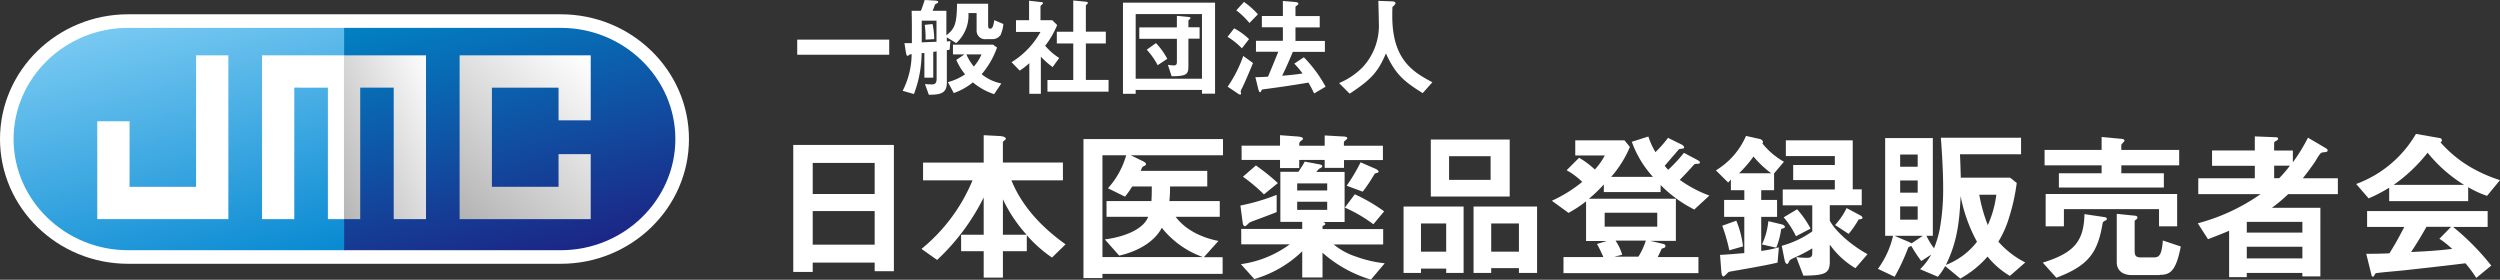 <svg xmlns="http://www.w3.org/2000/svg" xmlns:xlink="http://www.w3.org/1999/xlink" width="446.824" height="50" viewBox="0 0 446.824 50">
  <rect x="0" y="0" width="446.824" height="50" fill="#333333" stroke="none"/>
  <defs>
    <linearGradient id="linear-gradient" x1="0.824" y1="1.151" x2="0.346" y2="-0.082" gradientUnits="objectBoundingBox">
      <stop offset="0" stop-color="#fff"/>
      <stop offset="0" stop-color="#0085d0"/>
      <stop offset="1" stop-color="#7dccf3"/>
    </linearGradient>
    <linearGradient id="linear-gradient-2" x1="0.653" y1="1.082" x2="0.176" y2="-0.151" gradientUnits="objectBoundingBox">
      <stop offset="0" stop-color="#1d2183"/>
      <stop offset="1" stop-color="#0087c7"/>
    </linearGradient>
    <linearGradient id="linear-gradient-3" x1="1.057" y1="0.017" x2="-0.057" y2="0.983" gradientUnits="objectBoundingBox">
      <stop offset="0" stop-color="#fff"/>
      <stop offset="1" stop-color="#b4b4b5"/>
    </linearGradient>
    <linearGradient id="linear-gradient-4" x1="0.896" y1="-0.048" x2="0.105" y2="1.048" xlink:href="#linear-gradient-3"/>
  </defs>
  <g id="レイヤー_1" data-name="レイヤー 1" transform="translate(0 -0.03)">
    <g id="グループ_321" data-name="グループ 321" transform="translate(141.781 0.03)">
      <g id="グループ_319" data-name="グループ 319" transform="translate(0 23.927)">
        <path id="パス_265" data-name="パス 265" d="M80.619,34.654V33.13H69.546V34.8H66.07V12.1H84.053V34.675H80.619Zm0-19.335H69.546v5.558H80.619V15.319Zm0,8.605H69.546v6.009H80.619V23.924Z" transform="translate(-66.07 -10.126)" fill="#fff"/>
        <path id="パス_266" data-name="パス 266" d="M100.076,33.157a23.626,23.626,0,0,1-4.506-3.991V32.02H91.3v4.721H87.866V32.02H83.832V29.08h4.034V22.427A39.021,39.021,0,0,1,79.54,33.586l-2.79-1.974a31.184,31.184,0,0,0,9.12-12.253H77.029V16.183H87.866V11.29l2.876.15c.386.021,1.073.15,1.073.472q0,.161-.258.322c-.172.15-.258.236-.258.343v3.605h10.73v3.176H92.823c1.91,4.721,5.515,8.476,9.678,11.438l-2.4,2.339ZM91.3,22.749v6.33h4.227A26.242,26.242,0,0,1,91.3,22.749Z" transform="translate(-53.832 -11.054)" fill="#fff"/>
        <path id="パス_267" data-name="パス 267" d="M98.695,14.507l2.275,1.116s.451.236.451.472a.285.285,0,0,1-.064.172c-.064.064-.494.258-.558.322a3.749,3.749,0,0,0-.322.708h11.888v2.79h-6.652A24.873,24.873,0,0,1,105.6,22.7H114.6v2.811h-7.876c1.76,2.4,4.785,3.755,7.639,4.313l-2.6,2.9h3.348v2.983H93.631v.751H90.24V11.61h24.936v2.9H98.716Zm5.536,12.983c-1.352,2.575-4.4,4.227-7.6,4.957l-2.575-2.9c3.605-.451,6.953-1.867,7.747-4.034H94.36V22.7h8.026c.064-.966.064-1.845.064-2.618h-3.5a14.38,14.38,0,0,1-1.288,1.824l-3.047-1.5a14.767,14.767,0,0,0,3.262-5.9H93.631V32.7h17.94a16.361,16.361,0,0,1-7.318-5.215Z" transform="translate(-38.373 -10.687)" fill="#fff"/>
        <path id="パス_268" data-name="パス 268" d="M105.027,26.848c-.15.064-.708.708-.88.708-.215,0-.386-.215-.429-.644l-.408-3.047a37.747,37.747,0,0,0,6.481-1.91v3.069c-.73.343-4.678,1.76-4.742,1.824Zm21.567,10.236a22.859,22.859,0,0,1-8.605-4.785v4.421h-3.627V32.041A20.461,20.461,0,0,1,105.8,37l-2.4-2.661A19.1,19.1,0,0,0,112.13,30.8h-8.67V28.05h10.9V26.784h-3.906V17.835h3.219a20.418,20.418,0,0,0,1.137-1.824l2.425.451c.665.107.708.258.708.386s-.157.272-.472.386a2.721,2.721,0,0,0-.579.622h5.043v8.948H118.1c.172.086.386.15.386.322,0,.236-.386.343-.494.386v.558h10.837v2.747h-8.841a11.969,11.969,0,0,0,3.906,2.146,21.942,21.942,0,0,0,5.215,1.223l-2.489,2.94Zm-4.764-21.373v1.416h-3.455V15.711h-4.549V17.17h-3.433V15.711h-6.867V13.157h6.867V11.29l2.9.215c.386.021,1.2.086,1.2.408,0,.086-.021.172-.258.322-.408.3-.408.408-.408.944h4.549V11.333l2.983.172c.665.021,1.051.064,1.051.3,0,.15-.064.215-.451.494a.531.531,0,0,0-.15.343v.536h6.974v2.554h-6.974Zm-14.313,6.159a28.608,28.608,0,0,0-3.755-3.155l2.318-2.017a36.064,36.064,0,0,1,3.927,3.155ZM118.825,19.9H113.46v1.266h5.365Zm0,3.283H113.46v1.459h5.365Zm8.262,4.034a25.076,25.076,0,0,0-5.107-2.983l1.781-2.382A30.307,30.307,0,0,1,129,24.9l-1.931,2.318Zm.622-9.185c-.322.064-.386.15-.451.236a28.445,28.445,0,0,1-2.082,3.112L122.3,20.324a30.426,30.426,0,0,0,2.489-4.185l2.725,1.18s.494.236.494.494c0,.107-.107.172-.322.236Z" transform="translate(-23.396 -11.054)" fill="#fff"/>
        <path id="パス_269" data-name="パス 269" d="M124.518,35.491v-.773h-4.506v.773H116.9V23.624h10.73V35.491Zm0-8.841h-4.506v5.043h4.506Zm-2.747-4.807V11.65h14.1V21.843Zm10.687-7.21h-7.425V18.86h7.425Zm5.064,20.858v-.858h-4.957v.858h-3.155V23.624h11.352V35.491h-3.219Zm0-8.841h-4.957v5.043h4.957Z" transform="translate(-7.823 -10.641)" fill="#fff"/>
        <path id="パス_270" data-name="パス 270" d="M154.615,24.4a22.594,22.594,0,0,1-5.923-4.335v1.266h-10.15V19.962a23.965,23.965,0,0,1-2.661,2.554h15.536v7.532h-4.571l2.253.536c.15.021.451.086.451.408,0,.3-.322.343-.665.451-.236.536-.451.987-.708,1.5h7.275v2.876h-24.12V32.945h7.124a24.537,24.537,0,0,0-1.137-2.339l1.76-.536h-3.712V22.988a22.665,22.665,0,0,1-3.133,2.06l-2.983-2.167a24.734,24.734,0,0,0,5.429-3.369,12.56,12.56,0,0,0-2.79-2.082l2.232-2.232a15.453,15.453,0,0,1,2.811,2.1,11.658,11.658,0,0,0,1.781-2.511h-5.279v-2.7h8.8l.966,1.18a19.487,19.487,0,0,1-3.348,5.343h7.468a18.612,18.612,0,0,1-3.777-6.266L146.5,11.4a13.525,13.525,0,0,0,1.266,2.79,21.169,21.169,0,0,0,2.253-2.554l2.3,1.137c.236.107.579.322.579.558,0,.172-.107.215-.236.215-.086.021-.579.086-.665.107-.386.429-2.167,2.511-2.575,2.983a6.969,6.969,0,0,0,.622.708,25.089,25.089,0,0,0,2.811-3.026l2.232,1.18c.494.258.622.386.622.536,0,.236-.236.236-.386.236-.494.021-.558.021-.815.322-.773.88-1.588,1.738-2.4,2.554a22.275,22.275,0,0,0,5.3,2.811l-2.725,2.511Zm-6.524.622h-9.4v2.489h9.4Zm-7.446,5a9.188,9.188,0,0,1,1.18,2.511l-1.416.343h4.313a12.39,12.39,0,0,0,1.33-2.876h-5.386Z" transform="translate(6.329 -10.928)" fill="#fff"/>
        <path id="パス_271" data-name="パス 271" d="M153.318,18.024V21.05h-2.3v1.738h2.833v3.026h-2.833v6.094a22.958,22.958,0,0,0,3.155-.644l-.236,2.725c-.966.236-2.468.558-6.524,1.266-.3.064-2.082.343-2.189.408-.172.064-.73.794-.944.794-.322,0-.343-.536-.386-.794l-.236-3.047c1.438-.064,2.94-.215,4.335-.322V25.814h-3.605V22.788H148V21.05h-2.4V19.14a5.849,5.849,0,0,1-.494.536l-2.189-2.167A13.416,13.416,0,0,0,148.3,11.35l2.489.558c.15.021.536.236.536.536a.3.3,0,0,1-.107.236,13.144,13.144,0,0,0,3.863,3.283l-1.76,2.082Zm-8,13.777a30.911,30.911,0,0,0-1.266-4.4l2.511-.9a17.35,17.35,0,0,1,1.2,4.592l-2.468.708Zm4.313-16.76a20.9,20.9,0,0,1-2.575,2.983H152.8a18.05,18.05,0,0,1-3.155-2.983Zm4.957,12.918a13.852,13.852,0,0,1-.88,3.369l-2.554-.579a12.564,12.564,0,0,0,1.137-4.163l2.318.558c.644.15.644.451.644.472,0,.215-.408.3-.665.343ZM167.867,35a15.046,15.046,0,0,1-4.592-4.227v3.069c0,2.189-1.03,2.425-4.721,2.489l-1.266-3.3c.386.021,1.052.107,1.91.107.558,0,.944-.107.944-.815v-.88a24.992,24.992,0,0,1-3.112,1.631c-.858.386-.88.451-1.03.708-.107.236-.215.451-.343.451-.322,0-.429-.579-.472-.73l-.494-2.511a17.525,17.525,0,0,0,5.451-2.575V23.753h-5.279V20.921h9.313V19.247H156.73v-2.7h7.446V14.955h-8.755V12.144h11.953V20.9h1.609v2.833h-5.708v2.747c.73,1.5,3.3,4.1,6.738,6.009l-2.146,2.489Zm-10.644-5.73a15.244,15.244,0,0,0-2.189-3.369l2.4-1.438a16.423,16.423,0,0,1,2.4,3.455l-2.6,1.352Zm11.2-2.983a16.21,16.21,0,0,1-1.781,2.575l-2.425-1.588a12.271,12.271,0,0,0,2.06-3.026l2.425,1.288c.408.215.408.386.408.472,0,.215-.343.236-.665.258Z" transform="translate(21.983 -10.985)" fill="#fff"/>
        <path id="パス_272" data-name="パス 272" d="M179.994,36.2A14.965,14.965,0,0,1,176,32.745a18,18,0,0,1-4.871,3.927l-2.7-2.232a11.642,11.642,0,0,1-1.309,1.91L163.942,35a10.67,10.67,0,0,0,1.974-2.6l-1.76,1.137a23.474,23.474,0,0,1-1.781-2.7c-.064.021-.322.15-.386.172-.107.064-.15.064-.172.15a36.06,36.06,0,0,1-2.425,5.193l-2.983-1.416a15.973,15.973,0,0,0,2.7-5.9H157.7V11.564h8.519V29.032H165.08a12.888,12.888,0,0,0,1.352,2.232,18.491,18.491,0,0,0,1.052-3.584,40.1,40.1,0,0,0,.579-7.446c0-2.94-.257-6.76-.408-8.734h14.335v2.961H171.067c.064,1.2.086,1.824.15,4.185h8.82l1.18.944a35.67,35.67,0,0,1-1.309,5.987,18.645,18.645,0,0,1-1.974,4.506,16.155,16.155,0,0,0,4.807,3.712l-2.725,2.382Zm-20.622-7.167,2.811,1.2a1.251,1.251,0,0,1,.236.15l2.017-1.352ZM163.513,14.5H160.38v2.189h3.133Zm0,4.635H160.38v2.189h3.133V19.139Zm0,4.635H160.38v2.382h3.133Zm7.682-1.931c-.236,5.451-.794,8.584-2.639,12.4a12.963,12.963,0,0,0,5.558-4.142,27.854,27.854,0,0,1-2.94-8.262Zm3.326-.15a27.577,27.577,0,0,0,1.524,5.429,18.713,18.713,0,0,0,1.524-5.429h-3.047Z" transform="translate(37.453 -10.813)" fill="#fff"/>
        <path id="パス_273" data-name="パス 273" d="M181.277,26.4c-.386.172-.408.3-.451.494-.858,5.193-2.511,7.554-8.262,9.7l-2.425-2.7c5.472-1.7,7.36-3.712,7.446-8.67l3.605.536c.236.021.408.15.408.322s-.215.258-.322.322Zm2.9-9.893v1.416h7.6v2.554H173.016V17.921h7.639V16.5H170.462V13.758h10.193V11.44l3.691.343c.215.021.386.15.386.322a.427.427,0,0,1-.172.258c-.258.3-.386.386-.386.536v.858h10.343V16.5H184.174Zm6.738,10.9V24.337h-17v3.069h-3.262V21.633h23.5v5.773h-3.262Zm.107,8.712h-5c-1.459,0-2.661-.708-2.661-2.3V25.174l3.348.343a.335.335,0,0,1,.343.322c0,.172-.086.258-.322.408-.064.064-.172.172-.172.258v5.279c0,.9.236,1.18,1.18,1.18h2.232c.944,0,1.416-.343,1.631-3.026l3.2,1.073c-.88,4.635-2.06,5.064-3.755,5.064Z" transform="translate(53.186 -10.882)" fill="#fff"/>
        <path id="パス_274" data-name="パス 274" d="M199.23,21.69a29.531,29.531,0,0,1-2.94,2.468h8.669V36.411h-3.219v-.622h-9.936v.751h-3.155V28.257c-1.309.558-2.082.858-3.777,1.5l-1.824-2.833a35.234,35.234,0,0,0,11.223-5.215H183.136V18.879h10.107V16.648H185.6V13.9h7.639V11.39l3.755.15c.257,0,.408.107.408.236,0,.215-.172.3-.3.386-.172.086-.408.215-.408.386v1.373h3.348v2.1a31.372,31.372,0,0,0,2.7-4.4l3.283,1.931s.236.172.236.343c0,.236-.236.3-.815.343-.408.064-.494.086-1.438,1.674-.215.322-1.266,1.824-2.189,2.961h6.266v2.833h-8.841Zm2.511,4.979h-9.936v1.91h9.936Zm0,4.442h-9.936v2.082h9.936ZM196.7,16.626v2.232h.9a21.732,21.732,0,0,0,1.91-2.232Z" transform="translate(67.98 -10.939)" fill="#fff"/>
        <path id="パス_275" data-name="パス 275" d="M219.631,22.253a17.471,17.471,0,0,1-3.369-1.545V23.2h-14.12v-2.4a27.687,27.687,0,0,1-3.67,1.91l-2.232-2.575a20.54,20.54,0,0,0,10.687-8.948l4.185.73a.446.446,0,0,1,.451.386.424.424,0,0,1-.258.386,22.033,22.033,0,0,0,4.957,4.185,25.957,25.957,0,0,0,5.687,2.575l-2.318,2.811ZM217.7,36.91a22.265,22.265,0,0,0-1.931-2.6c-4.013.494-10.6,1.223-11.459,1.309-.622.064-3.712.322-4.421.451a.357.357,0,0,0-.3.215c-.172.343-.258.429-.343.429a.316.316,0,0,1-.258-.258l-.944-3.841c1.845,0,2.661-.021,4.142-.086.73-1.18,1.352-2.189,2.661-4.721h-6.652V24.978h21.545v2.833h-6.18a44.015,44.015,0,0,1,6.824,6.91l-2.661,2.189Zm-8.691-22.361a28.762,28.762,0,0,1-6.073,5.751h12.6A25.816,25.816,0,0,1,209.008,14.549Zm2.1,15.386,2.1-2.146h-4.4c-1.373,2.425-2.232,3.712-2.747,4.506,2.468-.107,4.893-.258,7.339-.558a16.949,16.949,0,0,0-2.3-1.824Z" transform="translate(83.095 -11.18)" fill="#fff"/>
      </g>
      <g id="グループ_320" data-name="グループ 320" transform="translate(0.708)">
        <path id="パス_276" data-name="パス 276" d="M66.4,6.034V3.33H82.838v2.7H66.4Z" transform="translate(-66.4 3.752)" fill="#fff"/>
        <path id="パス_277" data-name="パス 277" d="M92.819,6.06a1.782,1.782,0,0,1-1.717.966h-.987a1.516,1.516,0,0,1-1.717-1.5V2.369H86.94a6.7,6.7,0,0,1-2.189,5.365L83.077,6.7v.73a3.064,3.064,0,0,0,.644-.064l-.15,1.567A3.885,3.885,0,0,0,83.077,9v5.815c0,1.931-1.2,2.146-3.219,2.146l-.687-1.91c.536.043.858.064,1.223.064.451,0,.858-.107.858-.987V9.215l-.6.086v4.614H79.064V9.494l-.494.043a20.879,20.879,0,0,1-1.373,7.3l-2.017-.579a14.573,14.573,0,0,0,1.609-6.545c-.322.043-.343.043-.472.15-.15.129-.172.15-.215.15-.172,0-.258-.15-.322-.515L75.5,7.734h1.33c0-3.326,0-4.4-.043-5.773h1.652c.3-.687.536-1.524.687-1.931L81,.137c.193,0,.536.064.536.258,0,.086-.086.172-.3.279-.193.107-.215.107-.258.172-.064.129-.258.708-.451,1.116h2.468V6.339C84.515,5.159,84.858,4.257,84.9.7h5.558V4.622c0,.322.107.536.343.536.365,0,.579-.258.751-1.524l1.631.687a5.836,5.836,0,0,1-.451,1.824ZM81.232,3.721H78.592V7.605c.73-.043,2.017-.086,2.639-.107V3.742ZM79.279,7.112a17.006,17.006,0,0,0-.15-2.639l1.395-.15a13.5,13.5,0,0,1,.3,2.7L79.3,7.112ZM91.51,16.854a11.664,11.664,0,0,1-3.777-2.1,11.564,11.564,0,0,1-3.412,1.91L83.27,14.708a9.955,9.955,0,0,0,3.069-1.395,10.617,10.617,0,0,1-1.567-2.575l1.459-.987h-2.06V8.013h7.167l.708.515A14.862,14.862,0,0,1,89.3,13.292a7.956,7.956,0,0,0,3.519,1.652l-1.288,1.91Zm-4.936-7.1a8.95,8.95,0,0,0,1.33,2.167,8.282,8.282,0,0,0,1.373-2.167H86.6Z" transform="translate(-56.339 -0.03)" fill="#fff"/>
        <path id="パス_278" data-name="パス 278" d="M91.611,11.98a14.4,14.4,0,0,1-2.124-1.867v6.631h-2.06V11.272a12.83,12.83,0,0,1-1.717,1.33L84.25,11.1a14.712,14.712,0,0,0,5.172-5.408H85.044v-2.1h2.339V.113L89.658.37a.212.212,0,0,1,.215.172c0,.086-.086.15-.129.193-.279.279-.322.322-.322.386V3.589h2.1l.88.88A15.6,15.6,0,0,1,90.259,8.16a10.9,10.9,0,0,0,2.511,2.189l-1.18,1.631Zm-.944,4.4v-2.1H95.28V7.752H92.34v-2.1h2.94V.07l2.4.236s.215.086.215.172a.385.385,0,0,1-.086.193c-.15.15-.279.258-.279.322V5.649H101.1v2.1H97.533v6.524h4.056v2.1h-10.9Z" transform="translate(-45.945 0.016)" fill="#fff"/>
        <path id="パス_279" data-name="パス 279" d="M107.65,16.538v-.687H95.8v.687H93.53V.25h16.459V16.516h-2.318Zm0-14.249H95.8V13.855H107.65Zm-2.425,4.464V11.58c0,1.438-.258,1.824-3,1.824l-.665-2.039a7.871,7.871,0,0,0,1.051.107c.429,0,.558-.215.558-.6V6.709H96.448V4.671h6.717V2.611l2.232.215s.215.086.215.172c0,.064-.064.129-.107.172-.215.172-.279.215-.279.386V4.649h2V6.688h-2ZM99.732,11.43a12.9,12.9,0,0,0-1.953-2.768l1.652-1.18a12.619,12.619,0,0,1,2.017,2.811L99.732,11.43Z" transform="translate(-35.311 0.222)" fill="#fff"/>
        <path id="パス_280" data-name="パス 280" d="M104.815,8.586a12.346,12.346,0,0,0-2.575-2.06L103.42,5a11.822,11.822,0,0,1,2.661,1.931l-1.266,1.631Zm.021,7.1a2.294,2.294,0,0,0-.258.6c0,.064.086.3.086.343s-.043.215-.172.215a.955.955,0,0,1-.451-.215l-1.781-1.2a22.981,22.981,0,0,0,2.79-5.494l1.738,1.266c-.536,1.352-1.609,3.82-1.953,4.485Zm1.309-11.652a14.709,14.709,0,0,0-2.339-2.253l1.373-1.5a14.942,14.942,0,0,1,2.489,2.21l-1.5,1.545Zm11.545,12.554c-.451-.966-.751-1.459-.987-1.888-3.047.515-4.85.773-7.9,1.18-.386.064-.451.064-.494.193-.086.258-.129.343-.258.343-.15,0-.236-.3-.279-.408l-.558-2.275c.794,0,1.781-.064,2.253-.086.794-1.845,1.33-3.2,1.845-4.464h-3.991V7.234h4.807V4.81h-3.755V2.792h3.755V.11l2.06.172c.343.043.708.064.708.322,0,.107-.086.193-.236.3-.215.15-.279.215-.279.3V2.814h4.335V4.831h-4.335V7.256h5.257V9.209h-5.73c-.6,1.438-1.223,2.876-1.91,4.27,2.017-.172,2.639-.258,3.648-.408a14.782,14.782,0,0,0-1.481-1.76l1.717-1.137a23.521,23.521,0,0,1,3.884,5.258l-2.039,1.2Z" transform="translate(-25.33 0.062)" fill="#fff"/>
        <path id="パス_281" data-name="パス 281" d="M126.466,16.581c-3.648-2.232-4.957-3.605-6.567-7.082-1.416,3.348-2.682,4.7-6.481,7.189L111.53,14.8a13,13,0,0,0,4.185-2.811,10.9,10.9,0,0,0,2.918-8.026c0-.536-.064-3.047-.086-3.863l2.189.086c.215,0,.88,0,.88.3a.586.586,0,0,1-.15.322c-.043.064-.343.322-.386.386s-.043,1.395-.043,1.631c0,7.876,3.777,10.021,7.167,11.824L126.466,16.6Z" transform="translate(-14.684 0.05)" fill="#fff"/>
      </g>
    </g>
    <path id="パス_282" data-name="パス 282" d="M98.941,2.35H21.6C10.336,2.35,1.13,11.3,1.13,22.221S10.336,42.092,21.6,42.092H98.941c11.245,0,20.472-8.948,20.472-19.871S110.207,2.35,98.941,2.35Z" transform="translate(1.295 2.659)" fill="#fff"/>
    <path id="パス_283" data-name="パス 283" d="M100.236,45.812H22.9c-12.618,0-22.9-10-22.9-22.3S10.279,1.22,22.9,1.22h77.339c12.618,0,22.9,10,22.9,22.3S112.854,45.812,100.236,45.812Z" transform="translate(0 1.364)" fill="#fff"/>
    <path id="パス_284" data-name="パス 284" d="M20.307,3.48C10.35,3.48,2.26,11.313,2.26,20.926s8.09,17.446,18.026,17.446H97.625c9.936,0,18.026-7.833,18.026-17.446S107.56,3.48,97.625,3.48H20.307Z" transform="translate(2.59 3.953)" fill="#fff"/>
    <path id="パス_285" data-name="パス 285" d="M60.336,2.35H21.6C10.336,2.35,1.13,11.3,1.13,22.221S10.336,42.092,21.6,42.092H60.336Z" transform="translate(1.295 2.659)" fill="url(#linear-gradient)"/>
    <path id="パス_286" data-name="パス 286" d="M28.66,42.092H67.394c11.245,0,20.472-8.948,20.472-19.871S78.66,2.35,67.394,2.35H28.66Z" transform="translate(32.842 2.659)" fill="url(#linear-gradient-2)"/>
    <path id="パス_287" data-name="パス 287" d="M28.65,33.91h2.9v-23.5h5.987v23.5h5.773V4.64H28.65Z" transform="translate(32.831 5.283)" fill="url(#linear-gradient-3)"/>
    <path id="パス_288" data-name="パス 288" d="M61.713,16.249V4.64H38.28V33.91H61.713V22.3H55.962v5.837H44.053V10.413h11.91v5.837Z" transform="translate(43.866 5.283)" fill="url(#linear-gradient-4)"/>
    <path id="パス_289" data-name="パス 289" d="M25.761,28.138H13.873V16.421H8.1V33.91H31.533V4.64H25.761Z" transform="translate(9.282 5.283)" fill="#fff"/>
    <path id="パス_290" data-name="パス 290" d="M21.82,4.64V33.91h5.773v-23.5H33.6v23.5h2.876V4.64Z" transform="translate(25.004 5.283)" fill="#fff"/>
  </g>
</svg>
